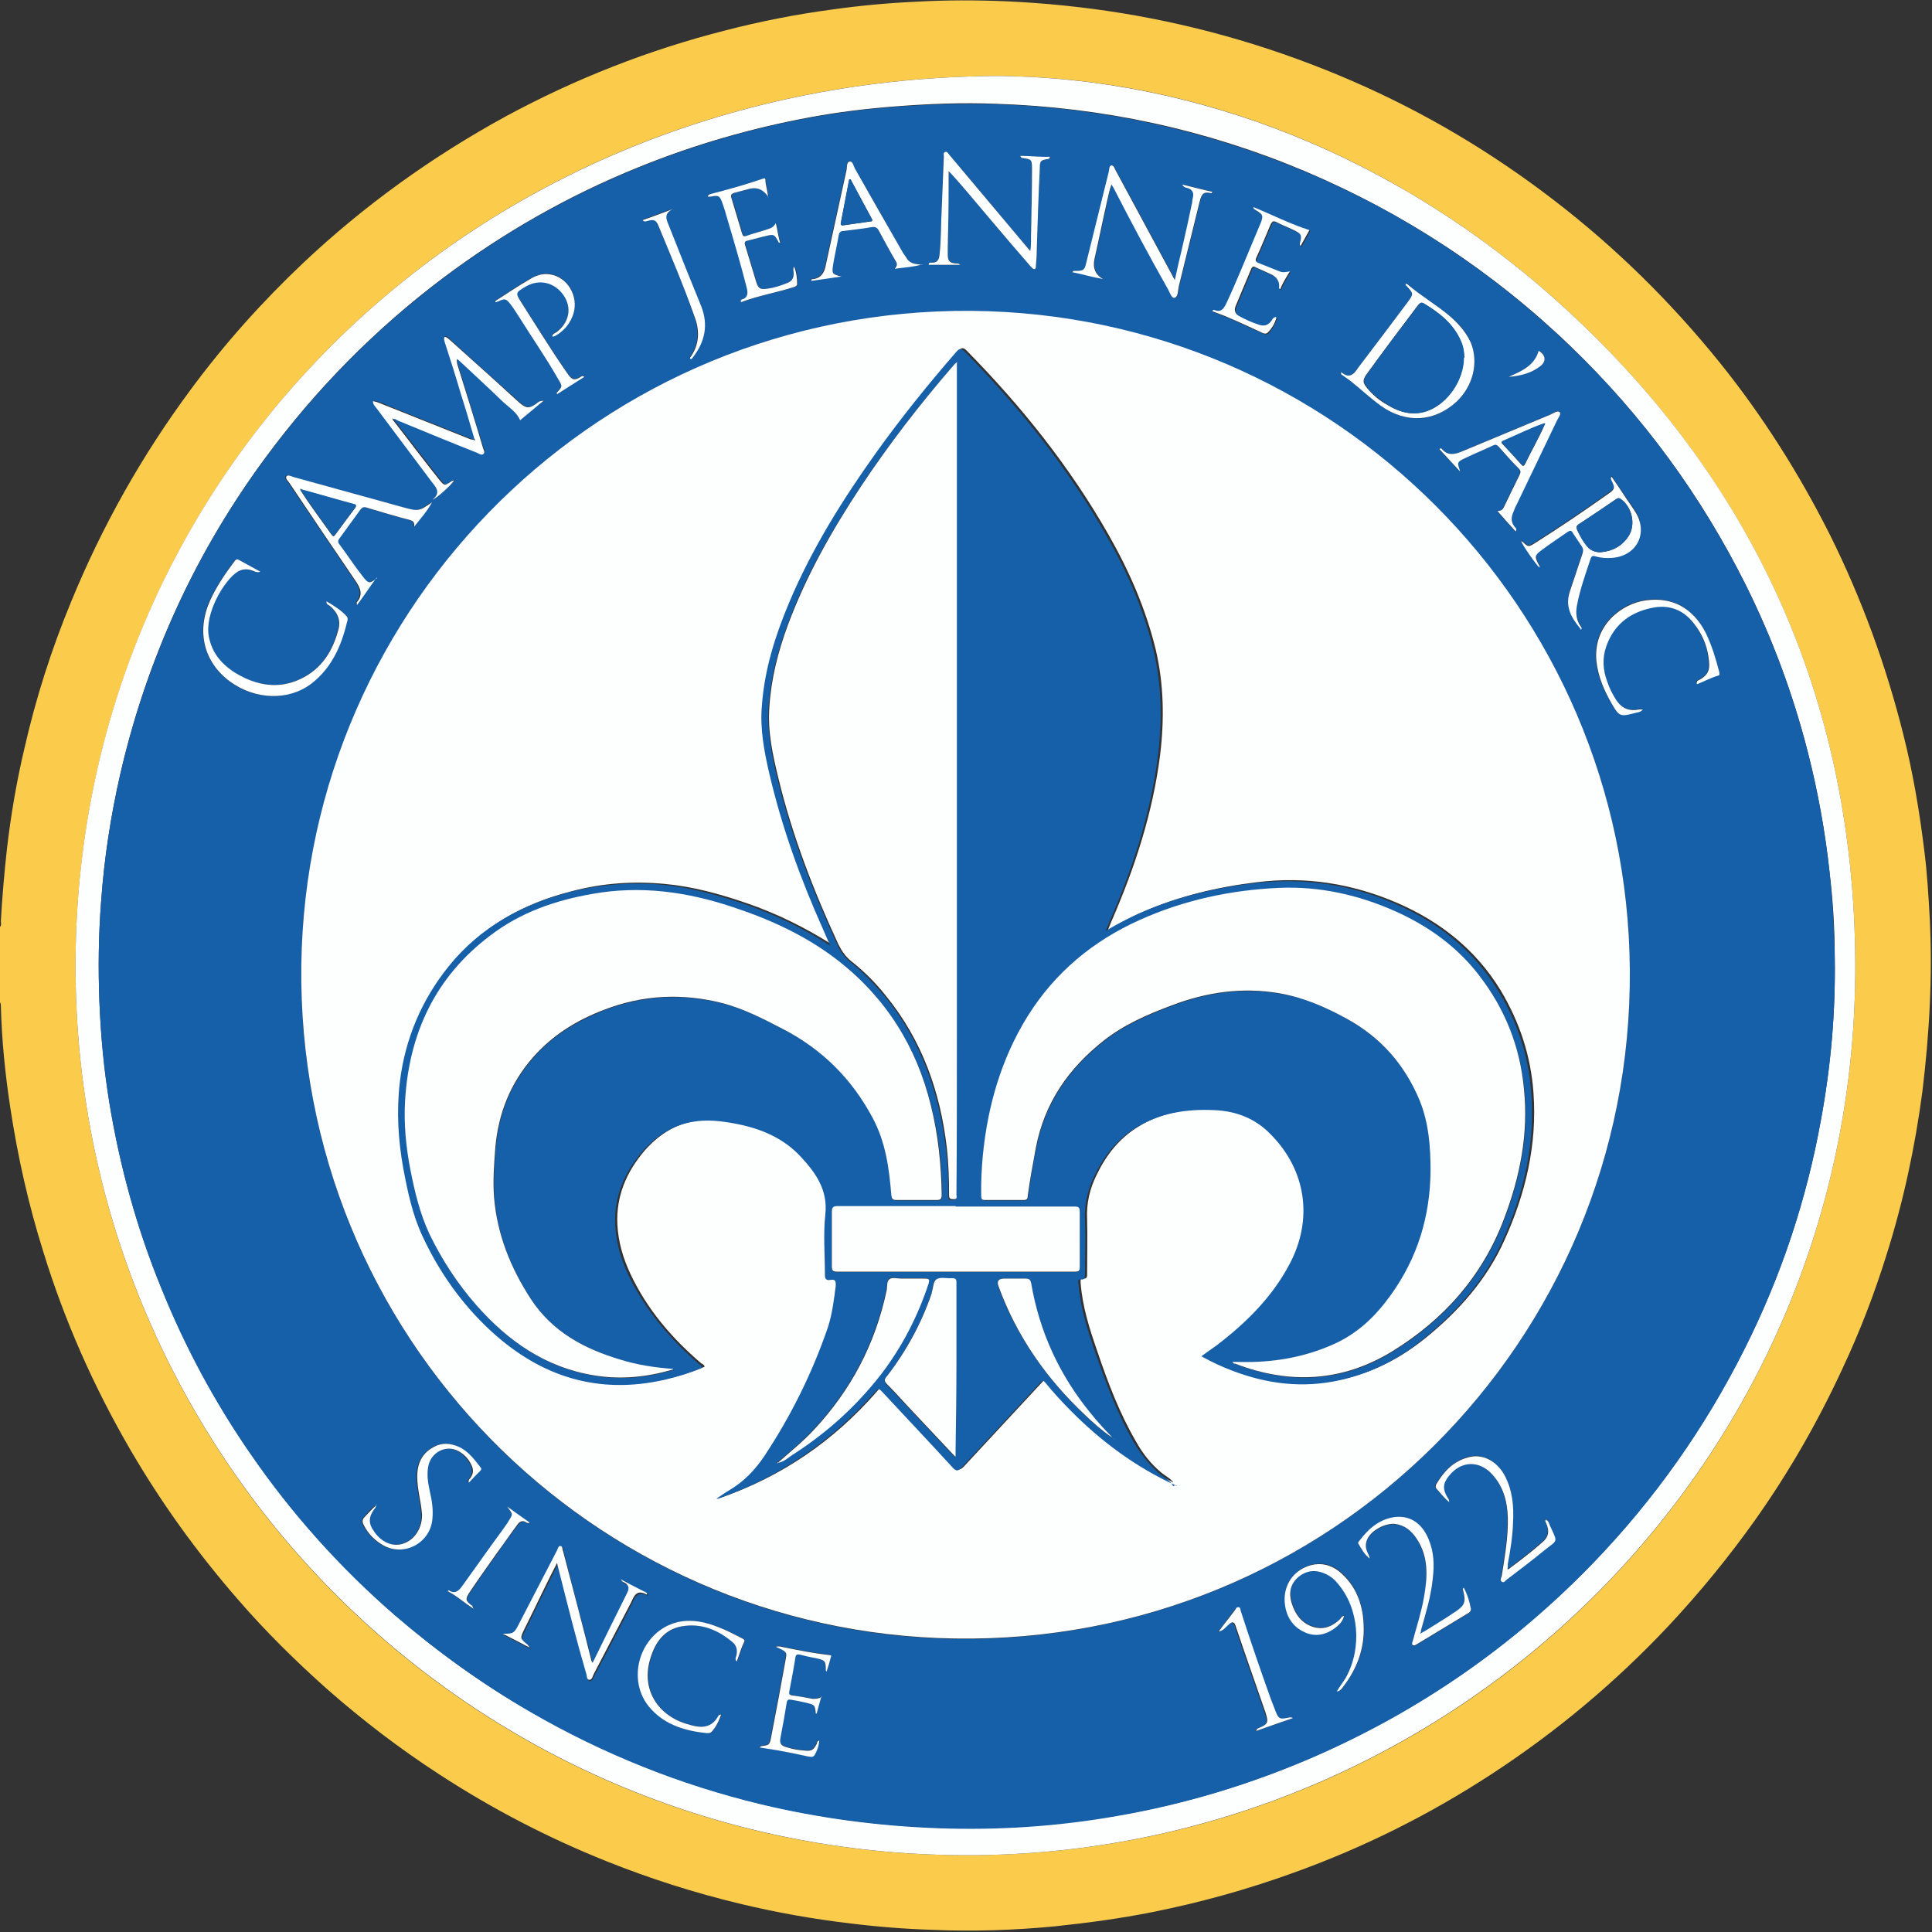 <?xml version="1.0" encoding="UTF-8"?>
<svg xmlns="http://www.w3.org/2000/svg" version="1.1" viewBox="0 0 445 445">
  <rect x="0" y="0" width="445" height="445" fill="#333333" stroke="none"/>
  <!-- Generator: Adobe Illustrator 28.7.2, SVG Export Plug-In . SVG Version: 1.2.0 Build 154)  -->
  <g>
    <g id="Layer_1">
      <g>
        <path d="M0,213.5c.4-.4.2-.9.2-1.4.3-5.5.8-11.1,1.4-16.6.9-7.7,2.2-15.4,4-23,2.6-11.5,6.2-22.8,10.7-33.7,7.2-17.6,16.5-34.1,27.8-49.3,7.7-10.4,16.3-20,25.7-28.9,14.1-13.3,29.7-24.5,46.7-33.8,16.1-8.7,32.9-15.3,50.6-19.8,8.1-2.1,16.3-3.7,24.5-4.8,6.4-.9,12.8-1.5,19.3-1.8,7-.4,13.9-.4,20.9-.1,8.9.4,17.7,1.3,26.4,2.7,18.5,3,36.4,8.3,53.6,15.8,16.5,7.2,31.8,16.3,46.1,27.3,14.2,10.9,26.9,23.4,38.2,37.4,9.9,12.3,18.3,25.6,25.4,39.7,7.3,14.7,12.9,30,16.9,46,2.2,8.7,3.7,17.6,4.8,26.5.7,5.4,1,10.8,1.3,16.2.3,6.4.3,12.9,0,19.3-.3,6.7-.9,13.5-1.7,20.1-1.7,12.9-4.4,25.5-8.3,37.8-2.8,9-6.2,17.8-10.2,26.3-5.6,12.1-12.2,23.6-19.9,34.5-6.1,8.6-12.8,16.8-20,24.5-12.2,13-25.8,24.4-40.8,34.2-14.4,9.4-29.6,17-45.8,22.8-10.5,3.8-21.3,6.8-32.3,9-7.5,1.5-15,2.5-22.6,3.3-9.4.9-18.7,1.2-28.1.8-6.4-.2-12.7-.7-19.1-1.5-8.5-1-16.9-2.5-25.2-4.5-10.5-2.5-20.8-5.8-30.8-9.8-13.5-5.4-26.4-12.1-38.5-20-9.1-5.9-17.6-12.4-25.8-19.6-7.3-6.5-14.2-13.3-20.6-20.7-9.4-10.8-17.7-22.3-24.9-34.7-8.3-14.3-15-29.4-19.9-45.3-3.4-10.8-5.9-21.9-7.6-33.1-1.2-7.8-2-15.7-2.2-23.6,0-.3,0-.6-.2-.8v-17.7ZM230.2,17.5c-121.4.3-213.4,92.1-212.8,206.2.6,112.2,92,205,207.8,203.6,110.8-1.2,204.1-92,202.1-208.3-1-58.5-23.5-108-66.4-147.6-39.1-36-85.9-53.5-130.7-53.9Z" fill="#fbcc4c"/>
        <path d="M230.2,17.5c44.8.5,91.6,17.9,130.7,53.9,43,39.6,65.4,89.2,66.4,147.6,2,116.3-91.4,207-202.1,208.3-115.8,1.3-207.2-91.5-207.8-203.6C16.7,109.6,108.8,17.9,230.2,17.5ZM422.6,220.6c0-6.6-.4-13.2-1.2-19.8-1-9.3-2.7-18.6-5-27.6-3.4-13.3-8.1-26-14.2-38.3-10.3-20.7-23.8-39.1-40.5-55.2-17.9-17.2-38.3-30.6-61.2-40.3-22.8-9.6-46.5-14.7-71.2-15.5-7.7-.3-15.3,0-23,.6-6.6.5-13.2,1.3-19.7,2.5-13.5,2.5-26.7,6.3-39.5,11.5-16.1,6.5-31,15-44.9,25.4-15.8,11.9-29.5,25.8-41.2,41.7-8.6,11.7-15.8,24.1-21.6,37.3-5,11.4-8.9,23.2-11.7,35.4-2.2,9.6-3.7,19.4-4.4,29.2-.6,7.7-.7,15.5-.4,23.2.3,7.8,1.1,15.6,2.3,23.3,2.4,14.6,6.3,28.8,11.9,42.5,5.5,13.5,12.3,26.3,20.6,38.3,9.5,13.8,20.7,26.2,33.3,37.2,9.7,8.4,20.1,15.9,31.3,22.3,16.7,9.6,34.3,16.7,53,21.2,13.4,3.2,27,5,40.8,5.5,13.8.5,27.5-.5,41.1-2.8,15.7-2.7,30.8-7.2,45.4-13.6,24.3-10.6,45.7-25.4,64.2-44.5,14.3-14.8,26-31.4,35.2-49.8,8.3-16.6,14.1-34,17.4-52.3,2.3-12.4,3.4-24.9,3.2-37.5Z" fill="#fdfefe"/>
        <path d="M422.6,220.6c.2,12.6-.9,25.1-3.2,37.5-3.3,18.2-9.1,35.7-17.4,52.3-9.2,18.4-20.9,35-35.2,49.8-18.5,19.1-39.9,33.9-64.2,44.5-14.6,6.3-29.7,10.9-45.4,13.6-13.6,2.4-27.3,3.3-41.1,2.8-13.8-.5-27.4-2.3-40.8-5.5-18.7-4.5-36.4-11.6-53-21.2-11.1-6.4-21.5-13.9-31.3-22.3-12.7-11-23.8-23.4-33.3-37.2-8.3-12-15.2-24.8-20.6-38.3-5.6-13.7-9.5-27.9-11.9-42.5-1.3-7.7-2-15.5-2.3-23.3-.3-7.8-.2-15.5.4-23.2.7-9.8,2.2-19.6,4.4-29.2,2.8-12.2,6.7-23.9,11.7-35.4,5.8-13.2,13-25.7,21.6-37.3,11.7-15.9,25.4-29.8,41.2-41.7,13.9-10.4,28.8-18.9,44.9-25.4,12.8-5.2,25.9-9,39.5-11.5,6.5-1.2,13.1-2,19.7-2.5,7.7-.6,15.3-.8,23-.6,24.7.8,48.4,6,71.2,15.5,22.9,9.6,43.3,23.1,61.2,40.3,16.7,16,30.2,34.5,40.5,55.2,6.1,12.3,10.8,25,14.2,38.3,2.3,9.1,4,18.3,5,27.6.7,6.6,1.1,13.2,1.2,19.8ZM90.5,96.5c.5-.3.9.1,1.3.3,6.1,2.4,12.1,4.9,18.2,7.4.5.2,1.1.7,1.5.2.4-.4,0-1-.2-1.5-2-6.4-3.9-12.8-5.9-19.2,0-.3-.3-.6,0-1.1.2.2.4.3.5.4,3.4,3.2,6.8,6.3,10.1,9.5,1.3,1.3,3,2.3,3.9,4.2,1.7-1.5,3.4-2.9,5.4-4.5-1,0-1.3.4-1.7.7-1.6,1.1-2.2,1.1-3.7-.1-.3-.2-.6-.5-.9-.8-5.1-4.6-10.3-9.2-15.4-13.9-.3-.3-.5-.7-1.1-.6-.1.4,0,.7,0,1.1,1.3,4.1,2.5,8.2,3.8,12.2,1,3.4,2.1,6.9,3.1,10.3,0,0,0,0-.1.1-.2,0-.5,0-.7-.1-6.3-2.5-12.5-5-18.8-7.5-1.2-.5-2.3-1.1-3.7-1.3,0,.8.5,1.2.8,1.6,4.2,5.6,8.4,11.2,12.6,16.8.9,1.3,2.5,2.6.3,4.3,1-.4,4.8-3.9,5-4.5-.2,0-.3,0-.5.2-1.7,1.1-1.7,1.2-3-.4-3.6-4.6-7.1-9.2-10.7-13.8h0ZM69.4,222.3c-1.1,85.4,67.1,153.9,150.5,155.2,86.4,1.3,156.2-68.6,155.5-154.1-.6-83.2-68-151-151.7-151.7-85-.7-153.1,67.5-154.3,150.7ZM254.2,64.3q-2.7-1.5-2-4.7c1-4.4,1.9-8.9,2.9-13.3.3-1.2.4-2.5,1-3.8.2.4.4.6.5.8,4,7.7,8.1,15.5,12.4,23.1.5.8.9,2.3,1.6,2.2.9-.2.8-1.7,1-2.6,1.6-6.5,3.2-13,4.8-19.5.5-2,.9-2.4,2.7-2,0,0,.1-.1.3-.3-2.3-.6-4.5-1.1-7-1.7.5.6.9.7,1.2.8,1,.3,1.4.9,1.3,2,0,.4-.1.9-.2,1.3-.8,3.8-1.7,7.5-2.5,11.3-.5,2.1-1,4.3-1.5,6.6-.3-.5-.5-.8-.6-1.1-4.3-8-8.7-16.1-13-24.1-.3-.5-.4-1.3-1-1.2-.5,0-.5.9-.6,1.4-1.7,6.9-3.3,13.7-5.1,20.6-.6,2.3-.7,2.3-3,2.3,0,0,0,0-.3.3,2.5.4,4.8,1.1,7.2,1.6ZM221.2,61c-.2-.4-.6-.3-.9-.3-1.5-.2-1.9-.6-2-2.1,0-.5,0-1,0-1.6,0-4.6.1-9.2.2-13.8,0-1.3,0-2.6,0-3.8,3.2,3.4,6,6.9,8.9,10.3,3.3,4,6.8,7.9,10.1,11.8.2.2.4.6.8.5.4-.1.3-.5.3-.8,0-1.2.1-2.5.2-3.7.2-6.2.4-12.4.7-18.7,0-1.8.2-1.8,2-2.2.2,0,.4-.1.3-.5-2.2.2-4.5-.2-6.8-.2.2.5.4.4.6.5,1.9.3,2.1.3,2.1,2.3,0,4.8,0,9.7-.2,14.5,0,1.5.1,3-.2,4.6-.3-.3-.5-.6-.7-.8-5.9-7.1-11.9-14.2-17.9-21.3-.3-.3-.5-.9-1-.7-.4.2-.3.7-.3,1.1-.2,4-.3,8.1-.5,12.1-.2,3.5-.1,7-.5,10.5-.1,1.1-.6,1.9-1.9,1.8-.2,0-.6,0-.6.5h7.3ZM308.9,85.7c0,.2,0,.3,0,.5.7.5,1.4,1,2.1,1.5,2.4,1.9,4.6,4,7.1,5.8,5.8,4.1,12.3,3.8,17.4-1,3.8-3.5,5.1-8.9,3.3-13.5-1-2.6-2.9-4.6-5-6.3-3-2.6-6.6-4.5-9.6-7.2-.1,0-.3-.3-.5,0,0,.1.2.2.3.4,1.6,1.7,1.7,1.8.3,3.6-3.8,5.1-7.6,10.1-11.4,15.1-1,1.3-1.9,2.9-4,1.1ZM364.1,144.9c.3-.4,0-.6,0-.8-1-1.4-1.2-3-.9-4.7.8-3.8,2-7.4,3.2-11,.2-.5.4-.6.9-.5,1.3.4,2.7.5,4,.4,5.4-.4,8.2-5.5,5.6-10.2-.7-1.3-1.6-2.4-2.4-3.6-1.1-1.6-2.2-3.2-3.3-4.9-.2.4,0,.6,0,.9.8,1.6.8,2-.7,3-5.5,3.9-11.1,7.7-16.8,11.3-1.7,1.1-1.7,1-3.1-.3,0,0-.1,0-.2,0,.3,1,3.6,5.7,4.2,6,.1-.3,0-.5-.2-.7-.9-1.7-.9-2.1.7-3.3,2-1.4,4-2.8,6-4.2.6-.4.9-.3,1.2.3.6,1,1.3,2,2,3,.4.5.4,1,.2,1.7-1,2.9-1.9,5.8-2.9,8.7-1.2,3.5.3,6.2,2.5,8.7ZM86.7,133.1c-1.8,1.4-2,1.5-3.4-.4-1.8-2.4-3.5-4.9-5.3-7.3-.4-.5-.3-.9,0-1.4,1.6-2.2,3.2-4.4,4.8-6.6.4-.5.7-.7,1.4-.5,3.4,1,6.7,2,10.1,2.9.6.2,1.1.4.9,1.5,1.6-2,3.1-3.6,4.1-5.6-3,2.1-3.2,2.1-6.8,1.1-8.3-2.3-16.7-4.6-25-6.9-.6-.2-1.3-.7-1.7-.2-.4.5.4,1.1.7,1.6,5.1,7.5,10.1,15,15.2,22.5,1.1,1.6,1.7,3.2.3,4.9,0,0,0,.2,0,.7,1.7-2.2,3-4.3,4.5-6.3ZM143.2,363.9c.2.7.5.8.8.9,1,.5,1.2,1.3.7,2.3-2.6,5.4-5.3,10.7-8,16.2-.1-.3-.3-.5-.3-.6-2.2-8.4-4.4-16.7-6.5-25.1-.1-.4,0-1.2-.6-1.2-.5,0-.6.6-.8,1-2.9,5.6-5.8,11.2-8.7,16.8-1.2,2.4-1.4,2.5-3.8,2.4,2,1,3.9,2,6.2,3.2-.3-.4-.3-.5-.4-.6-1.9-1.5-1.9-1.6-.8-3.7,1.5-3.1,3-6.2,4.5-9.2.9-1.9,1.9-3.8,3-6,.3,1.2.5,2,.7,2.8,1.9,7.6,3.8,15.1,6,22.6.2.5.1,1.5.7,1.5.6,0,.8-.9,1.1-1.4,2.9-5.4,5.7-10.9,8.5-16.3.7-1.4,1.3-3.3,3.7-1.9,0-.1,0-.3,0-.4-1.9-1-3.7-2-5.8-3ZM59.9,131.7c-1.7-.9-3.4-1.9-5.1-2.8-.4-.2-.7.1-.9.4-2.1,2.9-4.1,5.8-5.6,9-3.2,7.1-1.4,14.2,4.6,18.7,5.7,4.2,13.5,4.5,18.8.4,4.6-3.5,6.8-8.5,8.1-14,.1-.5.2-1.1-.1-1.5-1.3-1.4-2.9-2.4-4.6-3.4,0,.7.4.8.7,1,1.7,1.4,2.6,3.1,2.1,5.3-1.3,5.1-3.8,9.3-8.8,11.6-5.1,2.4-10.1,1.5-14.8-1.3-3.3-2-5.5-4.6-6.3-8.5-1-5.2,3.4-12.8,6.6-14.9,1-.6,2-.7,3.1-.4.7.2,1.3.7,2.1.4ZM212.4,60.9c-1.3-.1-2.7,0-3.6-1.4-.4-.6-.8-1.1-1.1-1.7-3.6-6.4-7.2-12.8-10.9-19.1-.3-.6-.5-1.7-1.2-1.6-.6.1-.5,1.2-.7,1.9-1.6,7.3-3.2,14.6-4.8,22-.4,1.7-1.1,3-3,3.2-.2,0-.4,0-.3.4,2.3-.3,4.6-.7,6.9-1-2.1-.6-2.2-.6-1.9-2.8.3-2.3.9-4.5,1.3-6.8.1-.6.5-.8,1.1-.9,2.2-.3,4.4-.6,6.6-.9.8-.1,1.2.2,1.5.8,1.3,2.4,2.7,4.8,4,7.2.3.6.3,1-.3,1.6,2.3-.3,4.3-.4,6.3-1ZM336.2,108.5c-.7-1.9-.7-2,1.2-3,2.1-1,4.3-1.9,6.4-2.9.6-.3,1-.1,1.3.3,1.5,1.7,3.1,3.4,4.6,5,.5.5.5.9.2,1.5-1.2,2.5-2.4,4.9-3.6,7.4-.3.6-.5,1-1.5.9,1.5,1.7,2.8,3.2,4.2,4.7.3-.5,0-.7-.1-.9-1-1.1-1-2.3-.4-3.6.2-.5.5-1.1.7-1.6,3.1-6.5,6.2-12.9,9.3-19.4.3-.6,1.1-1.5.6-2-.5-.5-1.4.3-2.1.6-6.8,2.8-13.6,5.7-20.4,8.5-1.7.7-3.2,1-4.6-.6,0-.1-.3-.2-.6,0,1.6,1.7,3.1,3.4,4.7,5.1ZM390.8,157.5c1.7-.7,3.2-1.5,4.9-2,.4-.1.3-.5.2-.8-.8-3.1-1.7-6.1-3.1-9-2.8-5.7-7.7-8.4-13.9-7.5-5.2.7-12.1,5.5-11.3,14,.3,3.6,1.8,6.8,3.6,9.9,1.6,2.7,2,2.9,5,2.1.7-.2,1.6-.2,2.1-.9,0,0-.1,0-.2,0-.2,0-.4,0-.6,0-2.3.6-4-.2-5.3-2.1-.9-1.3-1.6-2.8-2.1-4.3-.9-2.7-1.1-5.5-.2-8.2,1.9-5.2,5.9-7.9,11.1-8.9,3.8-.7,6.9.8,9.2,3.9,1.6,2.2,2.8,4.7,3.2,7.4.4,2.8.4,4.3-2.5,5.6-.1,0-.3.1-.2.7ZM177,45.4c-.1-1.6-.6-2.7-.6-4,0-.5-.4-.3-.7-.2-3.8,1.3-7.7,2.5-11.6,3.4-.4,0-.9,0-1,.7.3,0,.5,0,.7,0,1.8-.4,2.2-.2,2.7,1.5.3,1.1.6,2.1,1,3.2,1.6,5.4,3.2,10.8,4.6,16.3.3,1.2.3,2.2-1.2,2.7-.2,0-.4.2-.1.6,4-1.5,8.2-2.2,12.2-3.5.3-.1.7-.2.7-.6,0-1.4,0-2.7-.7-4.1-.3.6-.1,1-.1,1.4,0,1.2-.5,2-1.5,2.4-1.5.6-3,1.1-4.6,1.3-1.6.2-2,0-2.5-1.5-.9-2.8-1.7-5.7-2.6-8.6-.2-.7,0-.9.7-1,1.2-.3,2.3-.6,3.5-.9,2.5-.6,2.5-.7,3.6,1.4,0,0,.1,0,.3,0-.5-1.5-.6-3-1-4.5-.4.7-.9,1.1-1.6,1.3-1.7.5-3.4,1-5.1,1.6-.7.2-.9,0-1.1-.6-.8-2.7-1.5-5.4-2.4-8-.2-.8,0-1.1.7-1.3,1.1-.3,2.2-.6,3.4-.9q2.7-.7,4.4,1.9ZM294,73.2c-.5.2-.7.5-.9.8-.7,1.1-1.7,1.4-2.9,1-1.6-.5-3.1-1.2-4.6-2-.9-.5-1.2-1.3-.8-2.3,1.2-2.9,2.4-5.7,3.6-8.6.3-.6.6-.6,1.1-.3,1.1.5,2.2,1,3.3,1.5q2.2,1,2,3.3s0,0,.3.2c.5-1.4,1.3-2.7,2.2-4.1-1,.3-1.7.4-2.4,0-1.7-.7-3.3-1.4-5-2-.5-.2-.6-.4-.4-1,1.1-2.6,2.3-5.3,3.4-7.9.2-.6.5-.8,1.2-.5,1.4.7,2.8,1.2,4.1,1.9,1.8.9,1.9,1.1,1.4,3.1,0,.2-.1.4.2.5.7-1.2,1.3-2.4,2-3.6-4.4-1.5-8.5-3.5-12.9-5.3,0,.3,0,.4.1.4.2.1.4.3.6.4,1.5.9,1.6,1.2,1,2.8-.4,1-.8,2.1-1.3,3.1-2.2,5.2-4.3,10.5-6.7,15.6-.6,1.2-1.2,2-2.7,1.4-.2,0-.3,0-.4.3,1.3.5,2.6,1,3.8,1.5,2.4,1,4.7,2.2,7.1,3.2.6.3,1.3.7,1.8.2.9-1,1.5-2.1,2-3.4ZM127.2,77.4c.1,0,.3,0,.4,0,.2,0,.4-.2.6-.3,1.9-1.2,3.3-2.8,3.9-5,1.2-4-1.4-8.4-5.4-9-1.7-.3-3.3.4-4.8,1.2-2.6,1.5-5.1,3.2-7.6,4.8-.1,0-.3.2-.2.4,0,0,.2,0,.2,0,.2,0,.4-.2.5-.2,1.5-.7,1.8-.7,2.8.7.7.9,1.3,1.8,1.9,2.8,3,4.7,6.2,9.4,9,14.3,1.1,1.8,1,1.9-.3,3.3,0,0,0,.1.1.3,2.1-1.3,4.2-2.7,6.3-4-.2-.2-.4-.2-.5-.2-2,1.3-2.4.9-3.7-1-3.6-5.2-6.9-10.6-10.3-15.9-1.5-2.3-1.4-2.3,1-3.7,3.1-1.9,6.7-1.1,8.7,2,2,2.9,1.3,6.3-1.6,8.5-.4.3-.9.4-1,.9ZM309.6,372.1c-.5.1-.7.5-.9.8-1.7,1.6-3.6,2.4-5.9,1.8-2.9-.7-4.4-2.9-5.2-5.6-.7-2.3-.4-4.4,1.6-6,2-1.6,4.1-1.7,6.4-.6,1,.5,1.8,1.2,2.6,2.1,4.9,5.7,5.7,14.8,1.9,21.7-.6,1.1-1.4,2.1-2.1,3.2.8,0,1.1-.6,1.4-1,3.2-4.1,5-8.7,4.8-14-.2-4.5-1.5-8.6-4.7-11.8-2.6-2.6-5.7-3.2-8.8-1.8-3.1,1.4-5,4.4-4.7,7.9.2,3.2,1.7,5.8,4.7,7.1,2.8,1.2,5.3.4,7.5-1.5.7-.6,1.3-1.3,1.5-2.4ZM333.7,345.9c0-.6-.2-.8-.4-1.1-1.2-1.8-1.1-3.3.3-4.9,2.8-3.5,7.1-3.6,10.1-.3,2.5,2.8,3.4,6.3,3.5,9.9.1,4.5-.7,9-1.4,13.4,0,.4-.4,1,0,1.3.5.3.9-.3,1.2-.5,2.9-2.2,5.8-4.4,8.6-6.7,3.1-2.4,3.2-1.5,1.3-5.7-.2-.5-.4-1.2-1-1.4-.2.4.1.7.2,1,.7,1.8.5,3-.9,4.2-2.5,2.2-5.1,4.2-7.8,6.2,0,0-.1,0-.3,0,0-.4,0-.8.1-1.2.5-3.1,1.1-6.3,1.2-9.5.2-3.7,0-7.4-1.9-10.8-1.8-3.4-5.2-5.2-8.5-4.2-3.3,1-5.5,3.3-7.3,6.2-.2.3-.3.6,0,.9.8,1,1.7,2.1,2.9,3.1ZM337.2,365.8c-.4.2-.2.4-.2.6.6,2.7.4,3.5-1.9,5-2.2,1.4-4.4,2.8-6.6,4.2-.4.3-.8.5-1.4.8,0-.4.1-.6.2-.8,1.1-3.9,2.2-7.7,2.7-11.8.3-3.2.3-6.3-1-9.3-1.5-3.4-4.1-5.3-7.5-5-3.7.4-6.2,2.6-8.4,5.5-.1.2-.3.4-.2.7.8,1.2,1.5,2.5,2.6,3.4-.1-.6-.4-1.1-.6-1.6-.4-.9-.4-1.9,0-2.8,1-2.1,4.1-3.8,6.4-3.6,2.3.2,3.8,1.5,5,3.4,2.7,4.2,2.5,8.8,1.7,13.4-.6,3.5-1.6,6.8-2.6,10.2,0,.3-.3.6,0,.9.3.2.5,0,.8-.1,4-2.4,7.9-4.8,11.9-7.2.4-.2.8-.6.7-1-.3-1.7-.8-3.3-1.6-4.8ZM166.1,394.9c-.6,0-.6.4-.7.6-.9,1.8-2.4,2.4-4.4,2.2-1-.1-2-.4-3-.7-6.9-2.2-10.2-8.3-8.1-15,1.1-3.7,3.2-6.7,7.2-7.4,4.5-.8,8.4.8,11.8,3.7.9.8,1.1,1.9.8,3.1,0,.4-.4.8.1,1.3.6-1.6,1-3.1,1.7-4.5.2-.4,0-.7-.4-.8-1.8-.9-3.6-1.9-5.5-2.6-3-1.1-6.1-1.9-9.3-1.2-8.8,2-12.4,13.5-6.2,20.1,3.4,3.7,8,5,12.8,5.5.4,0,.9,0,1.1-.3,1-1.2,1.7-2.5,2.2-4ZM86.6,346.6c-1.1.8-1.9,1.8-2.8,2.8-.6.6-.6,1.2-.2,1.9,1.1,2,2.6,3.6,4.6,4.7,4.8,2.6,10.8-.7,11.2-6.2.1-2.1-.2-4.2-.6-6.3-.4-1.8-.7-3.6-.4-5.5.5-3.5,4.2-5.4,7.1-3.7,1.1.6,1.9,1.5,2.6,2.6.7,1.2.9,2.4,0,3.6-.2.2-.5.5-.3,1,1-1,1.8-1.9,2.7-2.8.2-.2.2-.5,0-.7-1.4-1.8-2.8-3.6-4.9-4.7-1.9-1-3.9-1.1-5.9,0-2.7,1.5-3.8,3.9-3.8,6.8,0,2.9.9,5.7,1.1,8.7.2,3-1.5,5.8-4.2,6.7-2.4.8-5.1-.2-6.8-2.7-1.3-1.9-1.3-3.3,0-5.2.2-.2.5-.4.4-1ZM189.2,390.7c-.8.5-1.4.6-2.1.5-1.6-.2-3.2-.5-4.8-.8-.6,0-.7-.4-.6-.9.5-2.6,1-5.2,1.4-7.8.1-.6.4-.8,1-.7,1.2.3,2.4.5,3.6.8,2.3.5,2.4.6,2.4,2.9,0,0,0,0,.2.2.3-1.2.7-2.3,1-3.4.1-.5-.3-.4-.5-.4-3.5-.4-7-1.1-10.5-1.8-.5-.1-1-.3-1.7-.1,2.4,1.1,2.6,1.2,2.3,2.7-1.1,6.1-2.2,12.1-3.4,18.2-.3,1.7-.5,1.9-2.3,2,0,0-.1.1-.3.3,1.4.2,2.6.4,3.8.6,2.3.5,4.7,1,7,1.4.6.1,1.4.4,1.8-.2.6-1,1-2.2,1.1-3.4-.4,0-.4.4-.5.6-.7,1.6-1.2,1.9-3,1.7-1.3-.1-2.5-.3-3.8-.7-1.5-.5-1.8-.9-1.6-2.4.4-2.6,1-5.3,1.4-7.9.1-.7.4-.9,1-.7,1.2.3,2.3.5,3.5.7,2,.5,2,.5,2.2,2.5,0,0,.1,0,.2,0,.4-1.3.7-2.5,1.1-4ZM148,50.7c.5.4.7.2,1,.1,1.6-.4,2-.3,2.6,1.2,2.9,6.9,5.9,13.8,8.3,20.9,1.1,3.3,1.1,6.4-1,9.3,0,.1,0,.3.1.4.3,0,.4-.2.5-.4,2.8-3.6,3.6-7.5,1.9-11.8-2.4-6.1-4.9-12.1-7.3-18.2-.6-1.5-1.6-3.1.9-4.2-2.4.9-4.6,1.8-7.1,2.6ZM297.6,395.8c-.7-.3-1-.2-1.4,0-1.5.3-1.9.2-2.5-1.3-.4-1-.8-2.1-1.2-3.1-2.4-6.7-4.7-13.5-6.9-20.2-.1-.3-.1-.8-.5-.9-.4,0-.6.4-.8.6-.5.7-1.1,1.4-1.6,2.1-.7,1-1.4,1.9-2.2,2.9,1.1-.2,1.7-1.1,2.4-1.7.8-.7,1.2-.5,1.5.4.6,1.8,1.2,3.5,1.8,5.3,1.7,4.9,3.4,9.8,5.1,14.7.8,2.2.6,2.6-1.5,3.5-.2.1-.5.1-.7.7,2.8-1,5.4-1.9,8.3-2.9ZM109.2,370.6c-.2-.4-.2-.6-.3-.6-1.6-1.3-1.8-1.5-.4-3.5,2-3,4.1-6,6.2-8.9,1.4-2.1,2.9-4.1,4.4-6.1.6-.8,1.3-1.4,2.3-.7.2.1.3.2.7,0-1.8-1.2-3.5-2.5-5.2-3.7,1.4,2,1.4,1.6,0,3.9-.4.6-.8,1.1-1.2,1.7-3.1,4.3-6.2,8.5-9.2,12.8-.8,1.1-1.6,1.7-3,.9,0,0-.1,0-.3.2,2.1,1.1,3.8,2.7,6.1,4.1ZM347.5,86.8c2.6-.2,5.1-.8,7.2-2.4,1.5-1.1,1.4-2.6-.3-3.6-1,3.5-3.9,4.7-6.9,6Z" fill="#165fa9"/>
        <path d="M69.4,222.3c1.1-83.2,69.3-151.3,154.3-150.7,83.7.7,151.1,68.5,151.7,151.7.7,85.6-69.1,155.5-155.5,154.1-83.4-1.3-151.6-69.7-150.5-155.2ZM270.7,342.1c.1,0,.2,0,.3.1,0,0,0,0,0-.1-.1,0-.2,0-.3,0-.7-1.4-2.1-2-3.2-2.9-2.4-2-4.3-4.4-5.8-7.1-3.8-6.5-6.5-13.6-8.9-20.7-1.8-5.2-3.5-10.4-3.9-16,0-.5-.1-1,.6-.9.9.1.9-.5.9-1.1,0-4.2.1-8.3,0-12.5-.2-3.7.6-7.1,2.2-10.3,2.2-4.6,5.2-8.4,9.6-11.1,5.5-3.4,11.6-4.3,18-4,5,.2,9.4,2,12.9,5.5,8.3,8.3,9.9,19.6,4.4,30-4.1,7.6-10,13.6-16.8,18.7-1.1.9-2.3,1.6-3.5,2.5,2.4,1.3,4.7,2.4,7.1,3.3,8.1,3.1,16.3,4.1,24.8,2.2,7.1-1.6,13.4-4.8,19.1-9.4,7.7-6.2,14.2-13.5,18.3-22.6,4.9-10.8,7.6-22.1,6.7-34.1-.6-8.4-3.2-16.2-7.5-23.4-5.7-9.4-13.9-15.9-23.8-20.2-10.4-4.5-21.2-6.2-32.4-4.8-9.1,1.1-18,3.2-26.4,6.9-2.6,1.1-5.1,2.5-7.9,4.1.4-.9.6-1.6.9-2.2,5.3-12.2,9.4-24.7,11.1-38,1-8.2.9-16.3-1-24.4-2.3-9.4-6.1-18.1-10.9-26.5-8.9-15.6-20-29.5-32.6-42.3-.8-.8-1.2-.8-1.9,0-6.5,7.5-12.8,15.2-18.6,23.4-7.7,10.8-14.7,22-19.9,34.3-3.2,7.6-5.7,15.4-6.3,23.7-.4,5.4.5,10.6,1.7,15.8,2.9,12.4,7.2,24.3,12.4,35.9.6,1.2,1.1,2.5,1.6,3.7-6.3-4-12.8-7.2-19.8-9.6-6.1-2.1-12.3-3.8-18.7-4.4-7.3-.7-14.5-.2-21.6,1.7-11,2.8-20.5,8-27.7,17-6.3,7.8-10,16.7-11.3,26.7-.8,6.7-.5,13.4.8,20,1,5.3,2.1,10.6,4.4,15.5,3.9,8.3,9,15.6,15.7,21.8,11.4,10.6,24.7,14.8,40.1,11.3,3-.7,5.9-1.6,8.7-2.8-.1-.5-.5-.6-.8-.8-6.8-5.8-12.5-12.5-16.3-20.6-1.7-3.6-2.8-7.4-3-11.4-.3-6.5,2.1-12.1,6.3-17,3.1-3.5,6.8-6,11.5-6.8,3.3-.6,6.5-.2,9.8.4,5.9,1.1,11.2,3.3,15.3,7.8,3.3,3.7,6,7.5,5.5,13.1-.5,4.5,0,9.2-.1,13.8,0,1,.1,1.5,1.3,1.3,1.1-.2,1.3.3,1.2,1.3-.3,3.3-.7,6.5-1.8,9.6-3.5,10.5-8.4,20.4-14.6,29.6-2.2,3.3-4.8,6-8.2,8-1,.6-1.9,1.2-2.9,1.9.3,0,.3,0,.4,0,14.2-4.9,26.1-13.1,36-24.4,1-1.2,1-1.2,2,0,5.3,5.7,10.7,11.4,16,17.2.9.9,1.3.8,2.1,0,6-6.5,12.1-13,18.1-19.5.5-.6.8-.6,1.2,0,1.8,2.3,3.7,4.4,5.8,6.4,7.1,7.1,15,13,24.1,17.2Z" fill="#fdfefe"/>
        <path d="M109.3,101.2c-1-3.4-2-6.9-3.1-10.3-1.2-4.1-2.5-8.2-3.8-12.2-.1-.3-.2-.7,0-1.1.5,0,.8.4,1.1.6,5.1,4.6,10.3,9.2,15.4,13.9.3.3.6.5.9.8,1.5,1.2,2.1,1.2,3.7.1.4-.3.7-.7,1.7-.7-1.9,1.6-3.6,3-5.4,4.5-.8-1.9-2.5-2.9-3.9-4.2-3.3-3.2-6.7-6.3-10.1-9.5-.1-.1-.3-.2-.5-.4-.2.4,0,.7,0,1.1,2,6.4,4,12.8,5.9,19.2.1.5.6,1.1.2,1.5-.4.5-1.1,0-1.5-.2-6.1-2.4-12.1-4.9-18.2-7.4-.4-.2-.8-.6-1.3-.3,0,0,0-.1,0-.2,0,0,0,0-.1,0,0,0,0,.1.1.2,3.6,4.6,7.1,9.3,10.7,13.8,1.3,1.6,1.3,1.5,3,.4.1,0,.3-.1.5-.2-.2.7-4,4.2-5,4.5,2.2-1.7.6-3.1-.3-4.3-4.2-5.6-8.4-11.2-12.6-16.8-.3-.4-.8-.8-.8-1.6,1.3.2,2.5.9,3.7,1.3,6.3,2.5,12.5,5,18.8,7.5.2,0,.5.1.7.1,0,0,.2.1.3,0,0,0,0-.1-.1-.2Z" fill="#fdfefe"/>
        <path d="M254.2,64.3c-2.4-.4-4.7-1.1-7.2-1.6.2-.3.3-.3.3-.3,2.3,0,2.5,0,3-2.3,1.7-6.8,3.4-13.7,5.1-20.6.1-.5.1-1.4.6-1.4.6,0,.7.7,1,1.2,4.3,8,8.7,16.1,13,24.1.1.3.3.5.6,1.1.5-2.4,1-4.5,1.5-6.6.9-3.8,1.7-7.5,2.5-11.3,0-.4.1-.9.2-1.3.2-1-.3-1.7-1.3-2-.4-.1-.8-.1-1.2-.8,2.5.6,4.7,1.2,7,1.7-.2.2-.3.3-.3.3-1.7-.4-2.2,0-2.7,2-1.6,6.5-3.2,13-4.8,19.5-.2.9-.1,2.4-1,2.6-.7.1-1.1-1.4-1.6-2.2-4.3-7.6-8.4-15.3-12.4-23.1-.1-.2-.3-.5-.5-.8-.5,1.3-.7,2.6-1,3.8-1,4.4-1.9,8.9-2.9,13.3q-.7,3.2,2,4.7Z" fill="#fdfefe"/>
        <path d="M221.2,61h-7.3c0-.6.4-.5.6-.5,1.3.1,1.8-.6,1.9-1.8.4-3.5.3-7,.5-10.5.2-4,.3-8.1.5-12.1,0-.4-.2-.9.3-1.1.5-.2.7.4,1,.7,6,7.1,11.9,14.2,17.9,21.3.2.2.4.5.7.8.3-1.6.1-3.1.2-4.6.1-4.8.2-9.7.2-14.5,0-2-.2-2-2.1-2.3-.2,0-.4,0-.6-.5,2.3,0,4.6.3,6.8.2,0,.4-.1.4-.3.5-1.8.3-2,.4-2,2.2-.3,6.2-.5,12.4-.7,18.7,0,1.2-.1,2.5-.2,3.7,0,.3,0,.7-.3.8-.3,0-.5-.2-.8-.5-3.4-3.9-6.8-7.9-10.1-11.8-2.9-3.4-5.7-6.9-8.9-10.3,0,1.3,0,2.6,0,3.8,0,4.6-.1,9.2-.2,13.8,0,.5,0,1,0,1.6,0,1.6.5,2,2,2.1.3,0,.6,0,.9.3Z" fill="#fdfefe"/>
        <path d="M308.9,85.7c2.1,1.8,3.1.2,4-1.1,3.8-5,7.6-10,11.4-15.1,1.3-1.8,1.3-1.9-.3-3.6-.1-.1-.2-.2-.3-.4.2-.3.4,0,.5,0,3,2.6,6.5,4.6,9.6,7.2,2.1,1.8,3.9,3.8,5,6.3,1.8,4.5.5,9.9-3.3,13.5-5.1,4.7-11.6,5.1-17.4,1-2.5-1.8-4.7-3.9-7.1-5.8-.7-.5-1.4-1-2.1-1.5,0-.2,0-.3,0-.5ZM337.2,82.4c0-1.3-.2-2.6-.8-3.9-1.7-4-4.9-6.5-8.5-8.6-.6-.4-.9,0-1.3.4-4,5.3-8,10.6-11.9,16-.9,1.3-.8,1.9.2,3.1,1.3,1.6,2.9,2.9,4.7,3.9,2.8,1.7,5.8,2.5,9,1.4,4.8-1.6,8.5-7.1,8.5-12.3Z" fill="#fdfefe"/>
        <path d="M364.1,144.9c-2.2-2.6-3.7-5.2-2.5-8.7,1-2.9,1.9-5.8,2.9-8.7.2-.6.2-1.1-.2-1.7-.7-1-1.3-2-2-3-.3-.6-.6-.7-1.2-.3-2,1.4-4,2.7-6,4.2-1.6,1.2-1.7,1.5-.7,3.3.1.2.3.4.2.7-.6-.3-3.9-5.1-4.2-6,0,0,.2,0,.2,0,1.4,1.3,1.4,1.4,3.1.3,5.7-3.6,11.3-7.4,16.8-11.3,1.5-1,1.5-1.4.7-3-.1-.3-.3-.5,0-.9,1.1,1.6,2.2,3.2,3.3,4.9.8,1.2,1.7,2.4,2.4,3.6,2.7,4.8-.1,9.8-5.6,10.2-1.4.1-2.7,0-4-.4-.5-.1-.7,0-.9.5-1.2,3.6-2.5,7.2-3.2,11-.3,1.7-.1,3.3.9,4.7.1.2.4.4,0,.8ZM368.6,127.2c2.7-.2,5-1.4,6.5-3.7,1.7-2.6.9-6.6-1.7-8.5-.5-.4-.8-.2-1.2,0-2.8,1.9-5.7,3.9-8.5,5.7-.6.4-.7.7-.4,1.4.6,1.3,1.3,2.5,2.2,3.7.8.9,1.8,1.4,3.1,1.4Z" fill="#fdfefe"/>
        <path d="M86.7,133.1c-1.5,2-2.8,4.1-4.5,6.3,0-.5-.1-.6,0-.7,1.5-1.7.8-3.3-.3-4.9-5.1-7.5-10.2-15-15.2-22.5-.3-.5-1.1-1.1-.7-1.6.3-.4,1.1,0,1.7.2,8.3,2.3,16.7,4.6,25,6.9,3.6,1,3.8,1,6.8-1.1-1,1.9-2.5,3.6-4.1,5.6.1-1.1-.3-1.3-.9-1.5-3.4-.9-6.8-1.9-10.1-2.9-.7-.2-1,0-1.4.5-1.6,2.2-3.2,4.4-4.8,6.6-.4.5-.4.9,0,1.4,1.8,2.4,3.4,4.9,5.3,7.3,1.4,1.8,1.6,1.8,3.4.4ZM69.4,112.7c0,0-.1-.1-.2-.1-.1,0,0,.2,0,.3,2.2,3.5,4.8,6.9,7.2,10.3.3.4.5.4.8,0,1.5-2.1,3.1-4.2,4.6-6.2.3-.4.2-.7-.2-.8-4.1-1.1-8.1-2.3-12.2-3.4Z" fill="#fdfefe"/>
        <path d="M143.2,363.9c2.1,1.1,4,2.1,5.8,3,0,.1,0,.3,0,.4-2.5-1.4-3,.5-3.7,1.9-2.8,5.4-5.7,10.9-8.5,16.3-.3.5-.4,1.5-1.1,1.4-.6,0-.5-1-.7-1.5-2.2-7.5-4.1-15.1-6-22.6-.2-.8-.4-1.6-.7-2.8-1.1,2.2-2.1,4.1-3,6-1.5,3.1-3,6.2-4.5,9.2-1.1,2.2-1,2.2.8,3.7,0,0,.1.2.4.6-2.3-1.2-4.2-2.2-6.2-3.2,2.4,0,2.6,0,3.8-2.4,2.9-5.6,5.8-11.2,8.7-16.8.2-.4.3-1.1.8-1,.5,0,.4.8.6,1.2,2.2,8.4,4.4,16.7,6.5,25.1,0,.2.2.4.3.6,2.7-5.5,5.3-10.8,8-16.2.5-1,.3-1.8-.7-2.3-.3-.1-.6-.2-.8-.9Z" fill="#fdfefe"/>
        <path d="M59.9,131.7c-.8.3-1.4-.2-2.1-.4-1.1-.3-2.1-.2-3.1.4-3.2,2.1-7.6,9.7-6.6,14.9.7,3.8,3,6.5,6.3,8.5,4.7,2.8,9.7,3.7,14.8,1.3,4.9-2.3,7.5-6.5,8.8-11.6.5-2.2-.4-3.9-2.1-5.3-.3-.2-.8-.3-.7-1,1.7,1,3.3,2,4.6,3.4.4.4.3,1,.1,1.5-1.3,5.5-3.6,10.5-8.1,14-5.3,4.1-13,3.8-18.8-.4-6.1-4.5-7.8-11.6-4.6-18.7,1.5-3.3,3.5-6.2,5.6-9,.2-.3.5-.6.9-.4,1.7.9,3.4,1.9,5.1,2.8Z" fill="#fdfefe"/>
        <path d="M212.4,60.9c-2,.6-4,.7-6.3,1,.5-.6.6-1.1.3-1.6-1.4-2.4-2.7-4.8-4-7.2-.3-.6-.7-.9-1.5-.8-2.2.4-4.4.6-6.6.9-.6,0-1,.3-1.1.9-.4,2.3-.9,4.5-1.3,6.8-.3,2.2-.3,2.2,1.9,2.8-2.3.3-4.6.7-6.9,1-.1-.4.1-.4.3-.4,1.9-.2,2.7-1.5,3-3.2,1.6-7.3,3.2-14.7,4.8-22,.1-.7,0-1.8.7-1.9.7-.1.9,1,1.2,1.6,3.6,6.4,7.3,12.8,10.9,19.1.3.6.8,1.1,1.1,1.7.9,1.3,2.2,1.2,3.6,1.4ZM195.9,41.3c0,0-.2,0-.3,0-.6,3.3-1.3,6.6-1.9,9.9,0,.4-.1.8.5.7,2.1-.3,4.2-.6,6.3-.9.5,0,.5-.3.3-.6-1.6-3-3.3-6.1-4.9-9.1Z" fill="#fdfefe"/>
        <path d="M336.2,108.5c-1.6-1.7-3.1-3.4-4.7-5.1.3-.2.5-.1.6,0,1.3,1.6,2.9,1.3,4.6.6,6.8-2.8,13.6-5.7,20.4-8.5.7-.3,1.6-1,2.1-.6.5.5-.3,1.3-.6,2-3.1,6.5-6.2,12.9-9.3,19.4-.3.5-.5,1.1-.7,1.6-.6,1.3-.6,2.5.4,3.6.2.2.4.4.1.9-1.4-1.5-2.7-3-4.2-4.7,1,0,1.2-.4,1.5-.9,1.2-2.5,2.4-5,3.6-7.4.3-.6.3-1-.2-1.5-1.6-1.6-3.1-3.3-4.6-5-.4-.4-.7-.6-1.3-.3-2.1,1-4.3,1.9-6.4,2.9-1.9.9-1.9,1-1.2,3ZM355.6,97.6c-3.2,1.2-6.3,2.7-9.4,4-.5.2-.4.4-.1.7,1.4,1.5,2.9,3.1,4.3,4.7.3.3.5.5.8,0,1.5-3.1,3.2-6,4.6-9.2,0,0,.2-.2,0-.3,0,0-.1,0-.2.1Z" fill="#fdfefe"/>
        <path d="M390.8,157.5c0-.5.1-.6.2-.7,2.9-1.4,2.9-2.9,2.5-5.6-.4-2.7-1.5-5.2-3.2-7.4-2.3-3.1-5.4-4.5-9.2-3.9-5.2.9-9.2,3.6-11.1,8.9-1,2.8-.8,5.5.2,8.2.5,1.5,1.2,2.9,2.1,4.3,1.3,1.9,3,2.6,5.3,2.1.2,0,.4,0,.6,0,0,0,0,0,.2,0-.5.7-1.4.7-2.1.9-3,.8-3.4.7-5-2.1-1.8-3.1-3.2-6.3-3.6-9.9-.8-8.5,6.1-13.3,11.3-14,6.2-.9,11,1.8,13.9,7.5,1.4,2.9,2.3,5.9,3.1,9,0,.3.2.7-.2.8-1.7.5-3.2,1.3-4.9,2Z" fill="#fdfefe"/>
        <path d="M177,45.4q-1.7-2.6-4.4-1.9c-1.1.3-2.2.6-3.4.9-.7.2-1,.5-.7,1.3.8,2.7,1.6,5.3,2.4,8,.2.6.3.9,1.1.6,1.7-.6,3.4-1,5.1-1.6.7-.2,1.2-.6,1.6-1.3.4,1.5.5,3,1,4.5-.2,0-.3,0-.3,0-1.1-2.1-1.1-2-3.6-1.4-1.2.3-2.3.6-3.5.9-.6.1-.9.3-.7,1,.9,2.9,1.7,5.7,2.6,8.6.5,1.5.9,1.7,2.5,1.5,1.6-.2,3.1-.7,4.6-1.3,1.1-.4,1.6-1.2,1.5-2.4,0-.4-.2-.8.1-1.4.6,1.4.7,2.8.7,4.1,0,.3-.4.5-.7.6-4,1.3-8.3,2-12.2,3.5-.2-.4,0-.5.1-.6,1.5-.4,1.5-1.5,1.2-2.7-1.4-5.5-3-10.9-4.6-16.3-.3-1.1-.6-2.1-1-3.2-.6-1.7-.9-1.9-2.7-1.5-.2,0-.4,0-.7,0,.2-.6.7-.6,1-.7,3.9-1,7.8-2.1,11.6-3.4.3-.1.7-.3.7.2,0,1.2.5,2.4.6,4Z" fill="#fdfefe"/>
        <path d="M294,73.2c-.4,1.4-1.1,2.5-2,3.4-.5.5-1.2.1-1.8-.2-2.4-1.1-4.7-2.2-7.1-3.2-1.3-.6-2.6-1-3.8-1.5,0-.3.2-.4.4-.3,1.5.6,2.1-.2,2.7-1.4,2.4-5.1,4.5-10.4,6.7-15.6.4-1,.9-2.1,1.3-3.1.6-1.6.5-1.9-1-2.8-.2-.1-.4-.3-.6-.4,0,0,0,0-.1-.4,4.4,1.8,8.5,3.9,12.9,5.3-.7,1.2-1.3,2.4-2,3.6-.3-.1-.2-.4-.2-.5.5-2,.4-2.2-1.4-3.1-1.4-.7-2.8-1.2-4.1-1.9-.7-.3-.9,0-1.2.5-1.1,2.6-2.2,5.3-3.4,7.9-.2.5,0,.8.4,1,1.7.7,3.3,1.3,5,2,.7.3,1.4.2,2.4,0-.9,1.5-1.7,2.7-2.2,4.1-.2-.1-.3-.2-.3-.2q.3-2.3-2-3.3c-1.1-.5-2.2-1-3.3-1.5-.5-.3-.8-.3-1.1.3-1.2,2.9-2.4,5.7-3.6,8.6-.4,1-.1,1.8.8,2.3,1.5.8,3,1.5,4.6,2,1.2.4,2.2.1,2.9-1,.2-.3.3-.6.9-.8Z" fill="#fdfefe"/>
        <path d="M127.2,77.4c.2-.6.7-.7,1-.9,2.9-2.2,3.6-5.6,1.6-8.5-2.1-3-5.6-3.8-8.7-2-2.4,1.4-2.4,1.5-1,3.7,3.4,5.3,6.7,10.7,10.3,15.9,1.3,1.9,1.7,2.3,3.7,1,0,0,.2,0,.5.2-2.1,1.3-4.2,2.7-6.3,4,0-.2-.1-.3-.1-.3,1.4-1.5,1.4-1.5.3-3.3-2.8-4.9-6-9.5-9-14.3-.6-.9-1.2-1.9-1.9-2.8-1-1.3-1.3-1.4-2.8-.7-.2,0-.4.2-.5.2,0,0-.1,0-.2,0,0-.2,0-.3.2-.4,2.5-1.6,5-3.3,7.6-4.8,1.4-.9,3-1.5,4.8-1.2,4,.6,6.6,5,5.4,9-.7,2.2-2,3.8-3.9,5-.2.1-.4.2-.6.3,0,0-.2,0-.4,0Z" fill="#fdfefe"/>
        <path d="M309.6,372.1c-.2,1-.8,1.8-1.5,2.4-2.2,1.9-4.8,2.7-7.5,1.5-3-1.3-4.5-3.9-4.7-7.1-.2-3.5,1.6-6.5,4.7-7.9,3.1-1.4,6.2-.8,8.8,1.8,3.3,3.2,4.6,7.4,4.7,11.8.2,5.2-1.6,9.9-4.8,14-.3.4-.6.9-1.4,1,.7-1.2,1.5-2.2,2.1-3.2,3.8-6.9,3-16-1.9-21.7-.7-.9-1.6-1.6-2.6-2.1-2.3-1.1-4.4-1-6.4.6-1.9,1.6-2.3,3.7-1.6,6,.8,2.6,2.3,4.8,5.2,5.6,2.3.6,4.2-.2,5.9-1.8.3-.3.4-.7.9-.8Z" fill="#fdfefe"/>
        <path d="M333.7,345.9c-1.2-1-2-2.1-2.9-3.1-.2-.3-.1-.6,0-.9,1.7-2.9,3.9-5.3,7.3-6.2,3.3-1,6.7.8,8.5,4.2,1.8,3.4,2.1,7.1,1.9,10.8-.1,3.2-.6,6.3-1.2,9.5,0,.4,0,.8-.1,1.2.1,0,.2.1.3,0,2.7-2,5.3-4,7.8-6.2,1.4-1.2,1.6-2.5.9-4.2-.1-.3-.4-.5-.2-1,.7.3.8.9,1,1.4,1.9,4.1,1.8,3.2-1.3,5.7-2.8,2.3-5.7,4.5-8.6,6.7-.4.3-.7.9-1.2.5-.5-.3-.1-.9,0-1.3.7-4.5,1.5-8.9,1.4-13.4-.1-3.7-1-7.1-3.5-9.9-3-3.4-7.3-3.3-10.1.3-1.4,1.7-1.4,3.1-.3,4.9.2.3.4.5.4,1.1Z" fill="#fdfefe"/>
        <path d="M337.2,365.8c.8,1.5,1.3,3.1,1.6,4.8,0,.5-.3.8-.7,1-4,2.4-7.9,4.8-11.9,7.2-.2.1-.5.3-.8.1-.3-.2-.1-.6,0-.9.9-3.4,2-6.7,2.6-10.2.8-4.6,1.1-9.2-1.7-13.4-1.2-1.8-2.7-3.1-5-3.4-2.3-.2-5.5,1.5-6.4,3.6-.4.9-.4,1.9,0,2.8.2.5.5,1,.6,1.6-1.2-.9-1.9-2.2-2.6-3.4-.2-.2,0-.5.2-.7,2.1-2.8,4.7-5.1,8.4-5.5,3.4-.3,6,1.5,7.5,5,1.3,3,1.4,6.1,1,9.3-.4,4-1.6,7.9-2.7,11.8,0,.2,0,.4-.2.8.6-.3,1-.6,1.4-.8,2.2-1.4,4.4-2.7,6.6-4.2,2.3-1.5,2.6-2.3,1.9-5,0-.2-.2-.4.2-.6Z" fill="#fdfefe"/>
        <path d="M166.1,394.9c-.5,1.5-1.2,2.9-2.2,4-.3.3-.7.3-1.1.3-4.8-.5-9.4-1.8-12.8-5.5-6.2-6.6-2.6-18.1,6.2-20.1,3.2-.7,6.3,0,9.3,1.2,1.9.7,3.7,1.7,5.5,2.6.4.2.6.4.4.8-.7,1.4-1.1,2.9-1.7,4.5-.5-.5-.2-1-.1-1.3.3-1.2.1-2.3-.8-3.1-3.4-2.9-7.3-4.5-11.8-3.7-4,.7-6.1,3.7-7.2,7.4-2.1,6.7,1.3,12.8,8.1,15,1,.3,2,.6,3,.7,1.9.2,3.4-.5,4.4-2.2.1-.2.2-.5.7-.6Z" fill="#fdfefe"/>
        <path d="M86.6,346.6c0,.6-.2.8-.4,1-1.3,1.8-1.4,3.3,0,5.2,1.7,2.5,4.4,3.6,6.8,2.7,2.6-.9,4.3-3.7,4.2-6.7-.2-2.9-1.1-5.7-1.1-8.7,0-3,1.1-5.4,3.8-6.8,1.9-1.1,3.9-.9,5.9,0,2.1,1,3.5,2.9,4.9,4.7.2.2.2.5,0,.7-.9.9-1.8,1.8-2.7,2.8-.2-.5.1-.8.3-1,.9-1.2.8-2.3,0-3.6-.6-1.1-1.5-2-2.6-2.6-2.9-1.7-6.6.2-7.1,3.7-.3,1.8,0,3.7.4,5.5.5,2.1.8,4.2.6,6.3-.4,5.5-6.4,8.8-11.2,6.2-2-1.1-3.6-2.7-4.6-4.7-.4-.7-.4-1.3.2-1.9.9-.9,1.7-1.9,2.8-2.8Z" fill="#fdfefe"/>
        <path d="M189.2,390.7c-.4,1.5-.8,2.8-1.1,4,0,0-.2,0-.2,0-.2-2-.2-2-2.2-2.5-1.2-.3-2.3-.5-3.5-.7-.6-.1-.9,0-1,.7-.4,2.6-.9,5.3-1.4,7.9-.3,1.5,0,2,1.6,2.4,1.2.4,2.5.6,3.8.7,1.8.2,2.2-.1,3-1.7,0-.2,0-.5.5-.6-.1,1.3-.5,2.4-1.1,3.4-.4.6-1.2.3-1.8.2-2.3-.5-4.7-1-7-1.4-1.2-.2-2.5-.4-3.8-.6.2-.2.2-.3.3-.3,1.8-.2,2-.3,2.3-2,1.2-6.1,2.3-12.1,3.4-18.2.3-1.5.1-1.6-2.3-2.7.7-.2,1.2,0,1.7.1,3.5.7,7,1.4,10.5,1.8.2,0,.7,0,.5.4-.3,1.1-.6,2.2-1,3.4-.1-.1-.2-.2-.2-.2,0-2.3-.1-2.4-2.4-2.9-1.2-.2-2.4-.5-3.6-.8-.6-.1-.9,0-1,.7-.4,2.6-.9,5.2-1.4,7.8-.1.5,0,.8.6.9,1.6.2,3.2.5,4.8.8.7,0,1.3,0,2.1-.5Z" fill="#fdfefe"/>
        <path d="M148,50.7c2.4-.8,4.7-1.7,7.1-2.6-2.5,1.1-1.5,2.7-.9,4.2,2.4,6.1,4.8,12.1,7.3,18.2,1.7,4.3.9,8.2-1.9,11.8-.1.2-.3.4-.5.4-.2,0-.2-.3-.1-.4,2.1-2.9,2.2-6.1,1-9.3-2.5-7.1-5.4-13.9-8.3-20.9-.6-1.5-1.1-1.6-2.6-1.2-.2,0-.5.3-1-.1Z" fill="#fdfefe"/>
        <path d="M297.6,395.8c-2.9,1-5.5,1.9-8.3,2.9.2-.6.5-.6.7-.7,2.1-.9,2.2-1.3,1.5-3.5-1.7-4.9-3.4-9.8-5.1-14.7-.6-1.8-1.2-3.5-1.8-5.3-.3-.9-.7-1.1-1.5-.4-.7.6-1.3,1.5-2.4,1.7.7-1,1.4-1.9,2.2-2.9.5-.7,1.1-1.4,1.6-2.1.2-.3.3-.7.8-.6.4,0,.4.5.5.9,2.2,6.8,4.5,13.5,6.9,20.2.4,1,.8,2.1,1.2,3.1.6,1.5,1,1.6,2.5,1.3.3,0,.7-.3,1.4,0Z" fill="#fdfefe"/>
        <path d="M109.2,370.6c-2.3-1.4-3.9-3-6.1-4.1.2-.2.3-.2.3-.2,1.3.9,2.2.2,3-.9,3.1-4.3,6.1-8.6,9.2-12.8.4-.6.8-1.1,1.2-1.7,1.4-2.3,1.5-1.9,0-3.9,1.7,1.2,3.4,2.4,5.2,3.7-.3.2-.5.1-.7,0-1-.7-1.7-.2-2.3.7-1.5,2-2.9,4.1-4.4,6.1-2.1,3-4.2,5.9-6.2,8.9-1.4,2-1.2,2.3.4,3.5,0,0,0,.2.3.6Z" fill="#fdfefe"/>
        <path d="M347.5,86.8c2.9-1.3,5.9-2.5,6.9-6,1.7,1,1.8,2.5.3,3.6-2.1,1.6-4.6,2.2-7.2,2.4Z" fill="#fdfefe"/>
        <path d="M270.7,342.1c-9.1-4.2-17.1-10.1-24.1-17.2-2-2-4-4.2-5.8-6.4-.5-.6-.7-.6-1.2,0-6,6.5-12.1,13-18.1,19.5-.8.8-1.2,1-2.1,0-5.3-5.8-10.7-11.5-16-17.2-1-1.1-1-1.1-2,0-9.9,11.2-21.8,19.4-36,24.4,0,0-.2,0-.4,0,1.1-.7,2-1.4,2.9-1.9,3.4-2,6.1-4.8,8.2-8,6.1-9.2,11-19.1,14.6-29.6,1-3.1,1.4-6.4,1.8-9.6,0-.9,0-1.5-1.2-1.3-1.1.2-1.3-.3-1.3-1.3,0-4.6-.4-9.2.1-13.8.6-5.5-2.1-9.4-5.5-13.1-4.1-4.5-9.4-6.7-15.3-7.8-3.2-.6-6.5-1-9.8-.4-4.7.8-8.4,3.3-11.5,6.8-4.2,4.9-6.6,10.4-6.3,17,.2,4,1.3,7.8,3,11.4,3.9,8.1,9.6,14.8,16.3,20.6.3.2.6.4.8.8-2.8,1.2-5.7,2.1-8.7,2.8-15.4,3.5-28.6-.7-40.1-11.3-6.7-6.2-11.9-13.6-15.7-21.8-2.3-4.9-3.4-10.2-4.4-15.5-1.2-6.6-1.6-13.3-.8-20,1.2-9.9,5-18.9,11.3-26.7,7.2-8.9,16.7-14.1,27.7-17,7.1-1.8,14.3-2.4,21.6-1.7,6.4.6,12.6,2.4,18.7,4.4,6.9,2.4,13.5,5.5,19.8,9.6-.5-1.2-1.1-2.5-1.6-3.7-5.2-11.6-9.5-23.5-12.4-35.9-1.2-5.2-2.2-10.4-1.7-15.8.6-8.3,3.1-16.1,6.3-23.7,5.2-12.3,12.2-23.5,19.9-34.3,5.8-8.1,12-15.8,18.6-23.4.7-.8,1.1-.8,1.9,0,12.6,12.8,23.7,26.7,32.6,42.3,4.8,8.3,8.6,17.1,10.9,26.5,1.9,8.1,2,16.2,1,24.4-1.7,13.3-5.8,25.8-11.1,38-.3.6-.5,1.3-.9,2.2,2.7-1.6,5.2-2.9,7.9-4.1,8.4-3.7,17.3-5.8,26.4-6.9,11.3-1.3,22.1.3,32.4,4.8,10,4.3,18.1,10.8,23.8,20.2,4.4,7.2,6.9,15,7.5,23.4.9,12-1.8,23.3-6.7,34.1-4.1,9.1-10.6,16.4-18.3,22.6-5.6,4.6-11.9,7.8-19.1,9.4-8.5,1.9-16.7.9-24.8-2.2-2.4-.9-4.7-2-7.1-3.3,1.2-.9,2.4-1.7,3.5-2.5,6.8-5.2,12.8-11.1,16.8-18.7,5.5-10.3,3.9-21.7-4.4-30-3.5-3.6-7.9-5.3-12.9-5.5-6.3-.3-12.4.6-18,4-4.4,2.7-7.4,6.5-9.6,11.1-1.6,3.3-2.4,6.7-2.2,10.3.2,4.1,0,8.3,0,12.5,0,.6,0,1.2-.9,1.1-.8-.1-.7.3-.6.9.4,5.5,2.1,10.8,3.9,16,2.5,7.1,5.1,14.2,8.9,20.7,1.6,2.7,3.5,5,5.8,7.1,1.1.9,2.5,1.5,3.2,2.9h0ZM179.1,337h0s0,0,0,0c.1,0,.3,0,.2-.2,1.5-.2,2.5-1.3,3.6-2.1,7.6-4.9,14.3-11,19.9-18.2,4.9-6.3,8.6-13.3,11-21,.3-.8.2-1.1-.8-1.1-1.8,0-3.7,0-5.5,0-1,0-2.2-.4-2.8.2-.5.5-.4,1.7-.6,2.6-2.6,12.3-8.2,23-16.8,32.1-2.5,2.7-5.3,5-8.1,7.4-.2,0-.3,0-.2.2ZM256.6,331.4h0c0,0,0,0,0,0h0s0,0,0,0ZM220.4,83.6c-.6.2-.8.6-1.1.9-7.7,8.9-14.8,18.1-21.3,27.9-6.6,10-12.6,20.4-16.7,31.7-2.3,6.2-3.9,12.5-4.3,19.1-.3,5.6.8,11,2.1,16.3,3.2,13.2,8.1,25.8,13.8,38.2.7,1.6,1.7,2.9,3.1,4,2.9,2.3,5.4,5,7.8,7.8,8.4,10.3,12.5,22.2,14.1,35.2.4,3.6.6,7.2.5,10.8,0,.9.4,1,1.1.9.9,0,.6-.6.6-1,0-12.3,0-24.7.1-37,0-11.9,0-23.9,0-35.8,0-24,0-48,0-71.9,0-14.8,0-29.7,0-44.5,0-.8,0-1.6,0-2.4ZM284,313.7c.1.4.4.4.6.5,12.5,4.8,24.7,4.2,36.1-2.8,11.9-7.3,20.8-17.3,25.8-30.5,3.7-9.7,5.7-19.7,4.6-30.1-1-9.6-4.4-18.3-10.2-25.9-5.1-6.7-11.8-11.4-19.4-14.9-8.5-3.8-17.4-5.8-26.8-5.4-11.1.5-21.9,2.8-32.1,7.4-10.7,4.8-19.4,12-25.7,22-4.5,7.2-7.4,15-9.1,23.3-1.3,6-1.9,12.1-1.7,18.2,0,.7,0,1,.9,1,3,0,5.9,0,8.9,0,.6,0,.8-.1.9-.8.5-3.8,1.1-7.6,1.9-11.3,2-10.3,7.5-18.2,15.6-24.6,4.7-3.7,10.1-6,15.6-8.1,8.1-3.1,16.4-4.3,25-2.8,5.6.9,10.6,3.1,15.5,5.9,7.7,4.3,13.3,10.6,16.7,18.8,2.1,5.2,2.6,10.6,2.5,16.2,0,10.5-3,19.9-9.1,28.5-3.5,4.9-7.6,9-13.2,11.4-7,3.1-14.2,4.3-21.8,4.1-.5,0-.9,0-1.4,0ZM155.1,315.4c-4.1-.3-8.1-.9-12-2.1-8.4-2.6-15.9-6.5-20.8-14.1-4.6-7.1-7.7-14.7-8.4-23.3-.3-3.9,0-7.7.3-11.6.7-7.8,3.5-14.8,8.7-20.7,4.4-5.1,10-8.4,16.3-10.9,9-3.5,18.2-3.9,27.5-1.5,4.9,1.3,9.3,3.6,13.7,5.9,9.1,4.6,15.9,11.5,20.7,20.5,3,5.6,3.8,11.6,4.3,17.8,0,.9.2,1.1,1.2,1.1,3.1,0,6.2,0,9.2,0,.9,0,1.2-.2,1.2-1.2,0-7-.8-13.9-2.5-20.6-3.4-13.5-10.3-24.7-21.3-33.3-7.3-5.7-15.6-9.5-24.4-12.4-10.6-3.5-21.3-5-32.3-3-8.5,1.5-16.5,4.4-23.5,9.6-12.6,9.5-18.7,22.5-19.6,38.1-.3,5.3.2,10.5,1.2,15.7,1,5.1,2.1,10.2,4.4,14.9,2.8,6,6.4,11.4,10.8,16.4,7.3,8.3,16,14.4,27.2,16.2,6.2,1,12.2.4,18.2-1.4ZM220.1,277.9c-9.1,0-18.2,0-27.2,0-1,0-1.3.2-1.3,1.3,0,4.2,0,8.4,0,12.6,0,1,.3,1.2,1.2,1.2,18.3,0,36.5,0,54.8,0,.9,0,1.1-.2,1.1-1.1,0-4.2,0-8.4,0-12.6,0-1.1-.3-1.3-1.3-1.3-9.1,0-18.2,0-27.3,0ZM220,335.5c0-.7,0-1,0-1.3,0-6.7.1-13.4.2-20.1,0-3.2,0-6.3,0-9.5,0-3.1,0-6.1,0-9.2,0-.7-.2-1-1-.9-1.2,0-2.6-.3-3.5.2-.9.5-.8,2-1.2,3.1,0,0,0,.1,0,.2-2.4,7-5.9,13.3-10.4,19.2-.5.7-.5,1.1.1,1.7,2.1,2.2,4.1,4.4,6.2,6.6,3.1,3.3,6.2,6.6,9.5,10.1ZM256,331c-1.7-1.8-3.3-3.6-4.9-5.5-7.2-8.8-11.7-18.8-13.7-30-.1-.8-.5-1.1-1.3-1-1.6,0-3.3,0-4.9,0q-1.9,0-1.3,1.8c4.2,11.5,11.1,21.2,19.9,29.6,1.9,1.8,3.9,3.6,6.1,5.1Z" fill="#165fa9"/>
        <path d="M270.7,342.1c.1,0,.2,0,.3,0,0,0,0,0,0,.1-.1,0-.2,0-.3-.1,0,0,0,0,0,0Z" fill="#165fa9"/>
        <path d="M109.3,101.2c0,0,.1.1.1.2,0,.1-.2,0-.3,0,0,0,0,0,.1-.1Z" fill="#165fa9"/>
        <path d="M90.5,96.5c0,0,0-.1-.1-.2,0,0,0,0,.1,0,0,0,0,.1,0,.2,0,0,0,0,0,0Z" fill="#165fa9"/>
        <path d="M337.2,82.4c0,5.2-3.8,10.6-8.5,12.3-3.2,1.1-6.2.3-9-1.4-1.7-1.1-3.4-2.3-4.7-3.9-1-1.3-1.1-1.8-.2-3.1,3.8-5.4,7.9-10.7,11.9-16,.3-.5.7-.8,1.3-.4,3.6,2.2,6.8,4.7,8.5,8.6.6,1.3.8,2.7.8,3.9Z" fill="#165fa9"/>
        <path d="M368.6,127.2c-1.2,0-2.3-.4-3.1-1.4-.9-1.1-1.6-2.3-2.2-3.7-.3-.6-.2-1,.4-1.4,2.9-1.9,5.7-3.8,8.5-5.7.4-.3.7-.4,1.2,0,2.5,1.9,3.4,5.9,1.7,8.5-1.5,2.3-3.7,3.5-6.5,3.7Z" fill="#165fa9"/>
        <path d="M69.4,112.7c4.1,1.1,8.1,2.3,12.2,3.4.5.1.5.4.2.8-1.5,2.1-3.1,4.2-4.6,6.2-.3.4-.5.4-.8,0-2.4-3.4-4.9-6.8-7.2-10.3,0,0,.1,0,.2-.1Z" fill="#165fa9"/>
        <path d="M69.3,112.9c0,0-.1-.2,0-.3,0,0,.1,0,.2.1,0,0-.1.1-.2.1Z" fill="#165fa9"/>
        <path d="M195.9,41.3c1.6,3,3.3,6.1,4.9,9.1.2.4.1.6-.3.6-2.1.3-4.2.6-6.3.9-.7,0-.6-.3-.5-.7.6-3.3,1.3-6.6,1.9-9.9,0,0,.2,0,.3,0Z" fill="#165fa9"/>
        <path d="M355.8,97.7c-1.4,3.1-3.1,6.1-4.6,9.2-.3.5-.5.4-.8,0-1.4-1.6-2.9-3.1-4.3-4.7-.3-.3-.3-.5.1-.7,3.1-1.3,6.2-2.9,9.4-4,0,0,0,0,.1.1Z" fill="#165fa9"/>
        <path d="M355.6,97.6c0,0,.1-.1.2-.1.2,0,0,.2,0,.3,0,0,0,0-.1-.1Z" fill="#165fa9"/>
        <path d="M220.4,83.6c0,.9,0,1.6,0,2.4,0,14.8,0,29.7,0,44.5,0,24,0,48,0,71.9,0,11.9,0,23.9,0,35.8,0,12.3,0,24.7-.1,37,0,.4.3,1-.6,1-.7,0-1.1,0-1.1-.9,0-3.6-.1-7.2-.5-10.8-1.5-13-5.7-24.9-14.1-35.2-2.3-2.9-4.9-5.5-7.8-7.8-1.4-1.1-2.3-2.4-3.1-4-5.7-12.3-10.6-25-13.8-38.2-1.3-5.4-2.5-10.7-2.1-16.3.4-6.6,2-12.9,4.3-19.1,4.2-11.3,10.1-21.7,16.7-31.7,6.5-9.8,13.6-19,21.3-27.9.3-.3.5-.7,1.1-.9Z" fill="#fdfefe"/>
        <path d="M284,313.7c.5,0,.9,0,1.4,0,7.6.2,14.9-1,21.8-4.1,5.6-2.5,9.7-6.5,13.2-11.4,6.1-8.5,9-18,9.1-28.5,0-5.6-.4-11-2.5-16.2-3.4-8.2-8.9-14.5-16.7-18.8-4.9-2.7-9.9-4.9-15.5-5.9-8.6-1.5-16.9-.3-25,2.8-5.6,2.1-10.9,4.4-15.6,8.1-8.1,6.4-13.6,14.3-15.6,24.6-.7,3.8-1.4,7.5-1.9,11.3,0,.6-.3.8-.9.8-3,0-5.9,0-8.9,0-.8,0-.9-.3-.9-1-.1-6.1.5-12.2,1.7-18.2,1.7-8.3,4.6-16.1,9.1-23.3,6.3-10,15-17.2,25.7-22,10.2-4.6,21-6.9,32.1-7.4,9.3-.4,18.3,1.6,26.8,5.4,7.6,3.4,14.3,8.2,19.4,14.9,5.9,7.7,9.3,16.3,10.2,25.9,1.1,10.4-.9,20.4-4.6,30.1-5,13.2-13.9,23.2-25.8,30.5-11.5,7-23.6,7.6-36.1,2.8-.2,0-.5,0-.6-.5Z" fill="#fdfefe"/>
        <path d="M155.1,315.4c-6,1.8-12.1,2.4-18.2,1.4-11.2-1.8-19.9-7.9-27.2-16.2-4.3-4.9-7.9-10.4-10.8-16.4-2.2-4.7-3.4-9.8-4.4-14.9-1-5.2-1.5-10.4-1.2-15.7.9-15.6,7-28.6,19.6-38.1,6.9-5.3,14.9-8.1,23.5-9.6,11.1-2,21.8-.5,32.3,3,8.8,2.9,17.1,6.7,24.4,12.4,11,8.6,18,19.8,21.3,33.3,1.7,6.8,2.4,13.7,2.5,20.6,0,1-.3,1.2-1.2,1.2-3.1,0-6.2,0-9.2,0-.9,0-1.1-.3-1.2-1.1-.5-6.2-1.3-12.2-4.3-17.8-4.8-9-11.6-15.8-20.7-20.5-4.4-2.3-8.9-4.6-13.7-5.9-9.3-2.4-18.5-2-27.5,1.5-6.3,2.4-11.8,5.8-16.3,10.9-5.2,5.9-8,12.9-8.7,20.7-.3,3.9-.6,7.7-.3,11.6.7,8.5,3.8,16.2,8.4,23.3,5,7.7,12.4,11.6,20.8,14.1,3.9,1.2,7.9,1.8,12,2.1Z" fill="#fdfefe"/>
        <path d="M220.1,277.9c9.1,0,18.2,0,27.3,0,1.1,0,1.3.2,1.3,1.3,0,4.2,0,8.4,0,12.6,0,.9-.2,1.1-1.1,1.1-18.3,0-36.5,0-54.8,0-.9,0-1.2-.2-1.2-1.2,0-4.2,0-8.4,0-12.6,0-1,.3-1.3,1.3-1.3,9.1,0,18.2,0,27.2,0Z" fill="#fdfefe"/>
        <path d="M220,335.5c-3.3-3.5-6.4-6.8-9.5-10.1-2.1-2.2-4.1-4.5-6.2-6.6-.6-.6-.7-1-.1-1.7,4.5-5.8,8-12.2,10.4-19.2,0,0,0-.1,0-.2.4-1.1.3-2.6,1.2-3.1.9-.5,2.3-.1,3.5-.2.7,0,1,.2,1,.9,0,3.1,0,6.1,0,9.2,0,3.2,0,6.3,0,9.5,0,6.7-.1,13.4-.2,20.1,0,.3,0,.7,0,1.3Z" fill="#fdfefe"/>
        <path d="M179.3,336.8c2.7-2.4,5.6-4.7,8.1-7.4,8.6-9.2,14.2-19.8,16.8-32.1.2-.9,0-2.1.6-2.6.6-.6,1.8-.2,2.8-.2,1.8,0,3.7,0,5.5,0,1,0,1,.3.8,1.1-2.5,7.6-6.1,14.6-11,21-5.6,7.2-12.2,13.2-19.9,18.2-1.2.7-2.2,1.8-3.6,2.1h0Z" fill="#fdfefe"/>
        <path d="M256,331c-2.2-1.5-4.2-3.3-6.1-5.1-8.9-8.4-15.7-18.1-19.9-29.6q-.7-1.8,1.3-1.8c1.6,0,3.3,0,4.9,0,.8,0,1.1.2,1.3,1,1.9,11.2,6.5,21.2,13.7,30,1.5,1.9,3.2,3.7,4.9,5.5Z" fill="#fdfefe"/>
        <polygon points="256.6 331.4 256.5 331.4 256.6 331.5 256.6 331.4" fill="#fdfefe"/>
        <polygon points="256.6 331.5 256.6 331.5 256.6 331.4 256.6 331.5" fill="#fdfefe"/>
        <polygon points="179 337 179 337.1 179.1 337 179 337" fill="#fdfefe"/>
        <path d="M179.3,336.8c0,.2,0,.2-.2.2,0,0,0,0,0,0,0-.2,0-.2.2-.2,0,0,0,0,0,0Z" fill="#fdfefe"/>
      </g>
    </g>
  </g>
</svg>